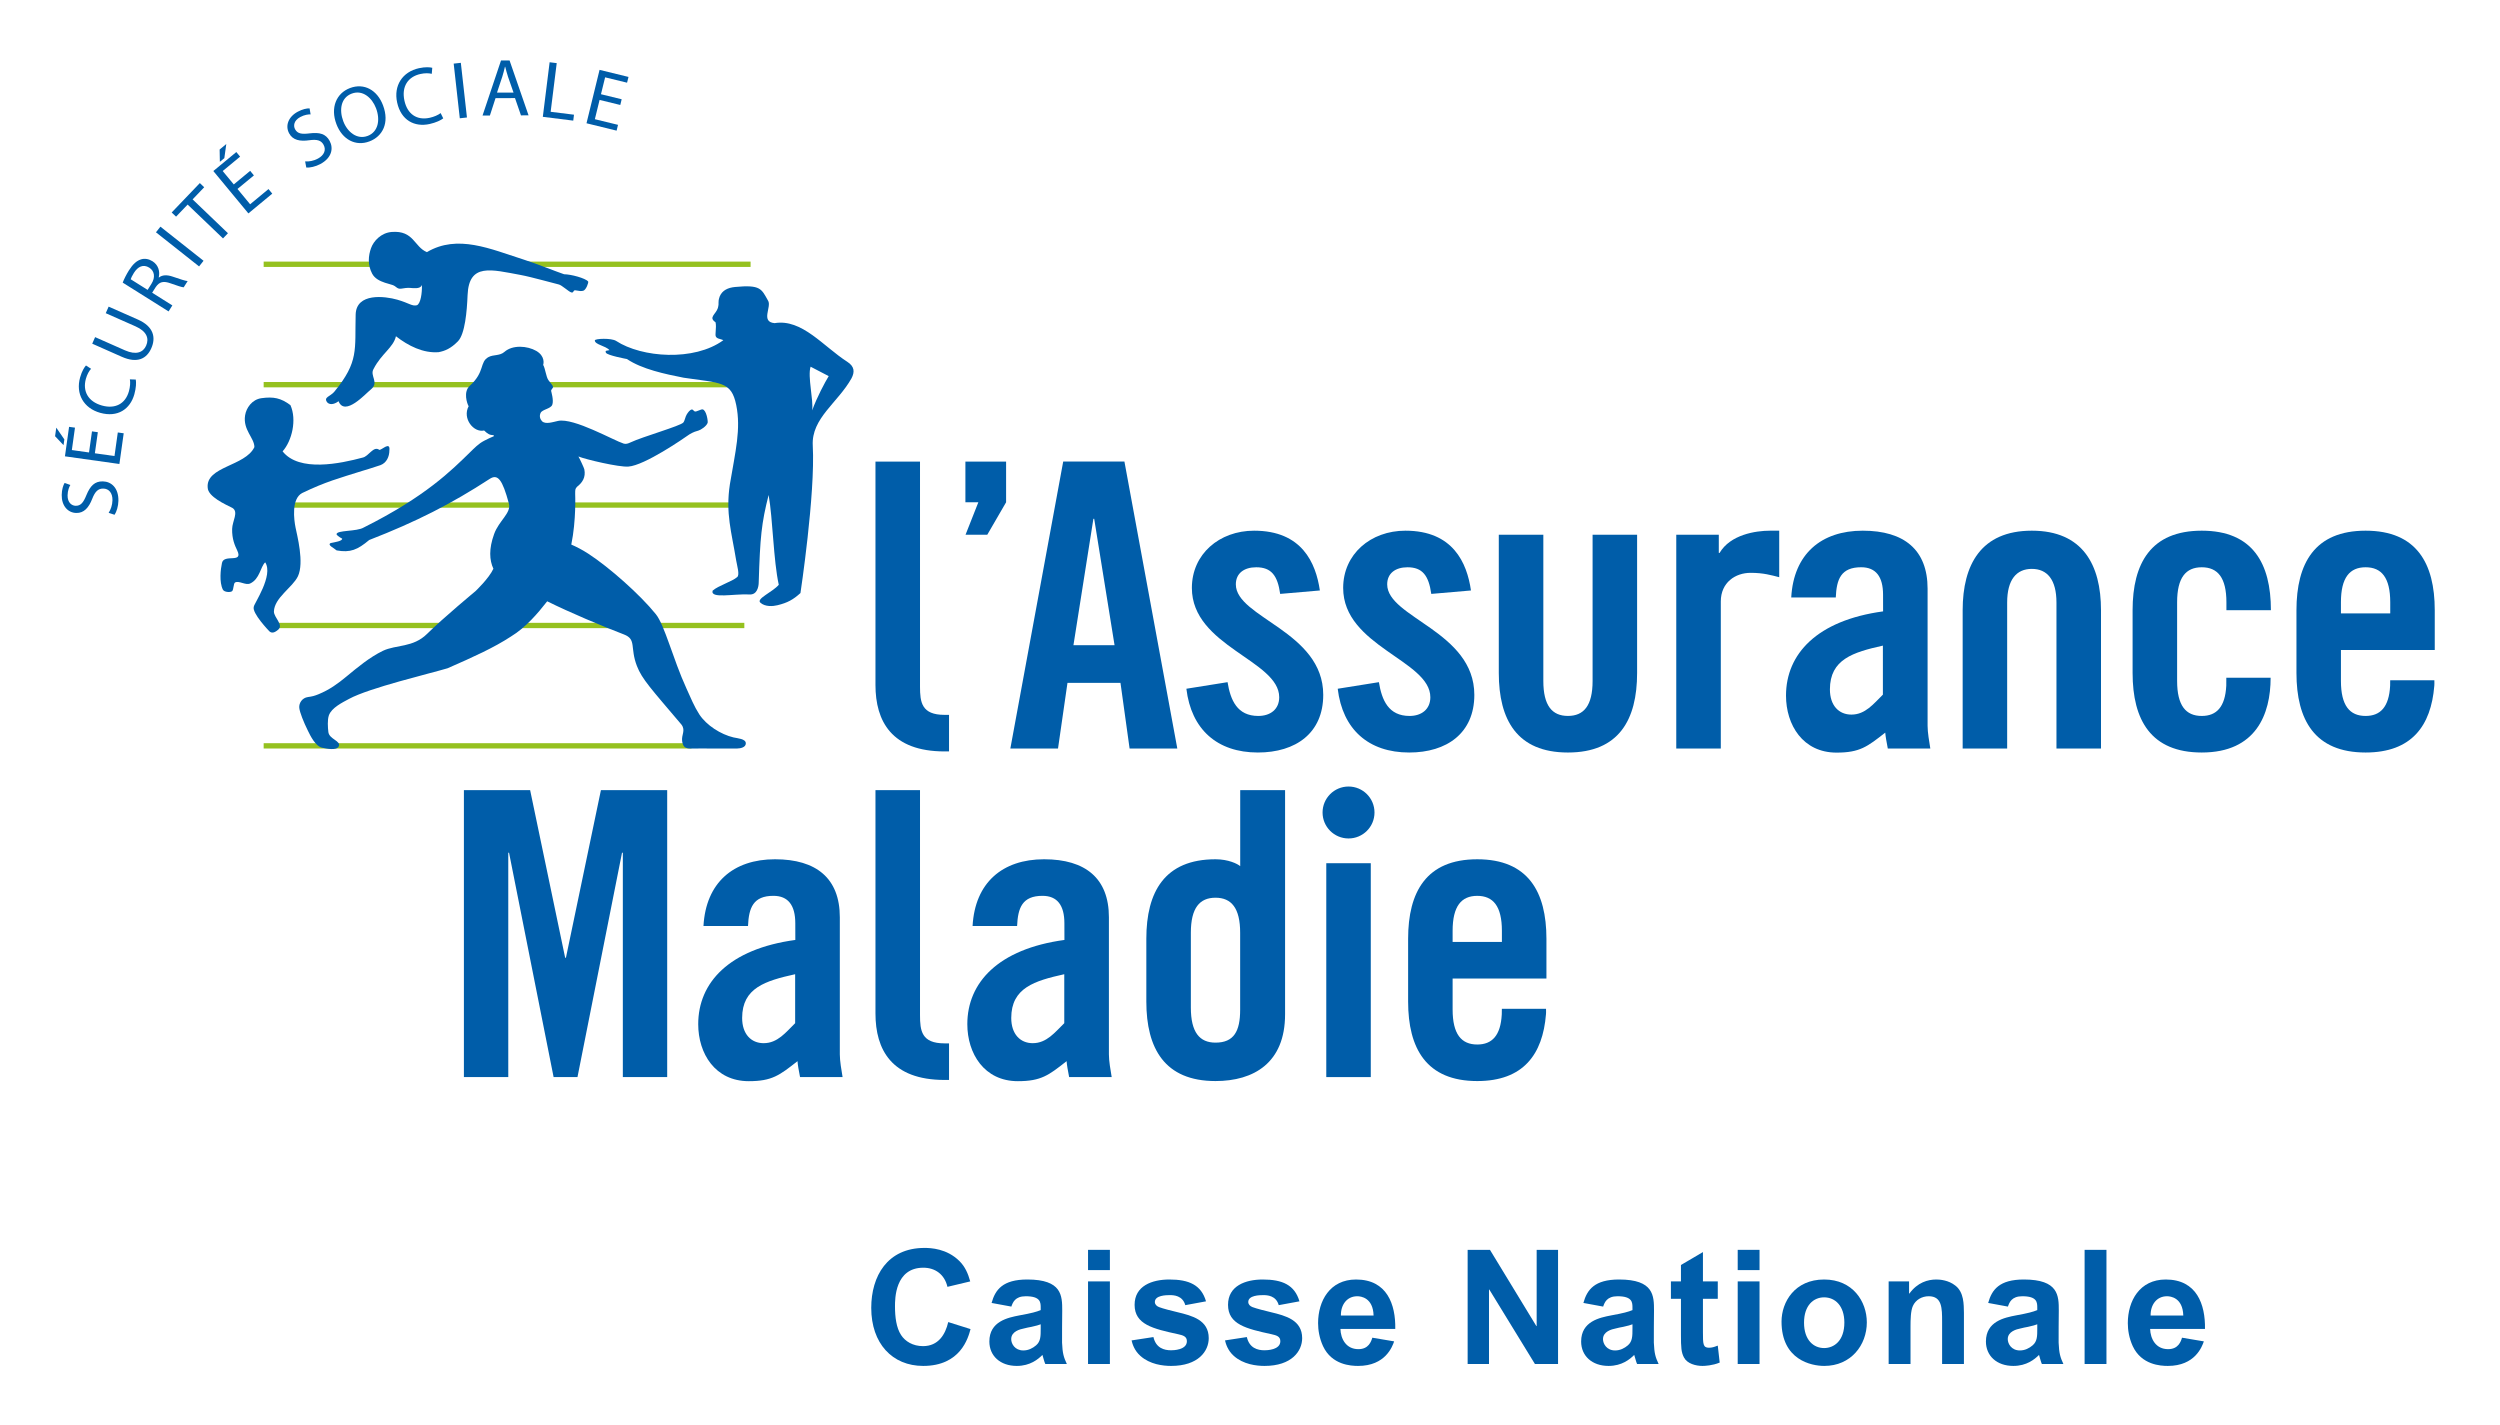 <?xml version="1.0" encoding="UTF-8" standalone="no"?>
<!-- Created with Inkscape (http://www.inkscape.org/) -->

<svg
   xmlns:dc="http://purl.org/dc/elements/1.1/"
   xmlns:cc="http://creativecommons.org/ns#"
   xmlns:rdf="http://www.w3.org/1999/02/22-rdf-syntax-ns#"
   xmlns:svg="http://www.w3.org/2000/svg"
   xmlns="http://www.w3.org/2000/svg"
   xmlns:sodipodi="http://sodipodi.sourceforge.net/DTD/sodipodi-0.dtd"
   xmlns:inkscape="http://www.inkscape.org/namespaces/inkscape"
   version="1.1"
   id="svg2"
   xml:space="preserve"
   width="209.999"
   height="119.719"
   viewBox="0 0 209.999 119.719"
   sodipodi:docname="Caisse nationale d'assurance maladie (logo).svg"
   inkscape:version="0.92.2 (5c3e80d, 2017-08-06)"><defs
     id="defs6"><clipPath
       clipPathUnits="userSpaceOnUse"
       id="clipPath90"><path
         d="m 0,13.085 h 595.275 v 111.64 H 0 Z"
         id="path88"
         inkscape:connector-curvature="0" /></clipPath></defs><sodipodi:namedview
     pagecolor="#ffffff"
     bordercolor="#666666"
     borderopacity="1"
     objecttolerance="10"
     gridtolerance="10"
     guidetolerance="10"
     inkscape:pageopacity="0"
     inkscape:pageshadow="2"
     inkscape:window-width="1920"
     inkscape:window-height="1017"
     id="namedview4"
     showgrid="false"
     fit-margin-left="5"
     fit-margin-top="5"
     fit-margin-bottom="5"
     fit-margin-right="5"
     inkscape:zoom="2.2164415"
     inkscape:cx="197.08275"
     inkscape:cy="33.920489"
     inkscape:window-x="-8"
     inkscape:window-y="-8"
     inkscape:window-maximized="1"
     inkscape:current-layer="g10" /><g
     id="g10"
     inkscape:groupmode="layer"
     inkscape:label="rapport_dactivite_2014_la_sante_pour_tous"
     transform="matrix(1.333,0,0,-1.333,-588.55,138.654)"><g
       id="g417"
       transform="matrix(1.288,0,0,1.288,-149.997,-17.041)"><path
         inkscape:connector-curvature="0"
         id="path74"
         style="fill:#95c11f;fill-opacity:1;fill-rule:nonzero;stroke:none"
         d="m 472.154,57.368 h 20.929 v 0.26 h -20.929 z" /><path
         inkscape:connector-curvature="0"
         id="path76"
         style="fill:#95c11f;fill-opacity:1;fill-rule:nonzero;stroke:none"
         d="m 472.575,63.257 h 23.096 v 0.26 h -23.096 z" /><path
         inkscape:connector-curvature="0"
         id="path78"
         style="fill:#95c11f;fill-opacity:1;fill-rule:nonzero;stroke:none"
         d="m 472.154,69.149 h 23.823 v 0.259 h -23.823 z" /><path
         inkscape:connector-curvature="0"
         id="path80"
         style="fill:#95c11f;fill-opacity:1;fill-rule:nonzero;stroke:none"
         d="m 472.154,75.038 h 23.823 v 0.261 h -23.823 z" /><path
         inkscape:connector-curvature="0"
         id="path82"
         style="fill:#95c11f;fill-opacity:1;fill-rule:nonzero;stroke:none"
         d="m 472.154,80.929 h 23.823 v 0.261 h -23.823 z" /><g
         id="g84"><g
           clip-path="url(#clipPath90)"
           id="g86"><g
             transform="translate(464.57,68.899)"
             id="g92"><path
               inkscape:connector-curvature="0"
               id="path94"
               style="fill:#005da9;fill-opacity:1;fill-rule:nonzero;stroke:none"
               d="M 0,0 C 0.102,0.154 0.182,0.377 0.187,0.616 0.193,0.971 0.012,1.182 -0.262,1.186 -0.509,1.19 -0.661,1.049 -0.802,0.689 -0.97,0.253 -1.206,-0.015 -1.581,-0.007 -2,-0.001 -2.305,0.351 -2.296,0.875 c 0.005,0.271 0.073,0.473 0.142,0.588 L -1.873,1.362 C -1.925,1.28 -2.005,1.1 -2.009,0.857 -2.015,0.491 -1.798,0.347 -1.615,0.344 -1.363,0.34 -1.236,0.501 -1.086,0.87 -0.899,1.322 -0.679,1.546 -0.285,1.538 0.13,1.531 0.489,1.221 0.478,0.587 0.473,0.328 0.388,0.045 0.289,-0.096 Z" /></g><g
             transform="translate(464.041,72.843)"
             id="g96"><path
               inkscape:connector-curvature="0"
               id="path98"
               style="fill:#005da9;fill-opacity:1;fill-rule:nonzero;stroke:none"
               d="m 0,0 -0.145,-1.031 0.96,-0.135 0.162,1.154 0.289,-0.041 -0.211,-1.502 -2.664,0.375 0.202,1.443 0.289,-0.04 -0.153,-1.096 0.84,-0.118 0.145,1.032 z m -2.033,0.223 0.395,-0.576 -0.04,-0.281 -0.414,0.438 z" /></g><g
             transform="translate(465.897,75.419)"
             id="g100"><path
               inkscape:connector-curvature="0"
               id="path102"
               style="fill:#005da9;fill-opacity:1;fill-rule:nonzero;stroke:none"
               d="m 0,0 c 0.027,-0.137 0.019,-0.403 -0.069,-0.719 -0.204,-0.73 -0.817,-1.148 -1.672,-0.909 -0.814,0.228 -1.207,0.93 -0.982,1.733 0.089,0.319 0.216,0.507 0.287,0.584 L -2.187,0.527 C -2.284,0.422 -2.379,0.254 -2.44,0.038 c -0.169,-0.607 0.107,-1.119 0.787,-1.309 0.638,-0.178 1.145,0.074 1.319,0.701 0.058,0.208 0.074,0.428 0.046,0.58 z" /></g><g
             transform="translate(463.908,77.495)"
             id="g104"><path
               inkscape:connector-curvature="0"
               id="path106"
               style="fill:#005da9;fill-opacity:1;fill-rule:nonzero;stroke:none"
               d="M 0,0 1.46,-0.646 C 2.008,-0.888 2.35,-0.748 2.495,-0.42 2.656,-0.058 2.519,0.286 1.979,0.526 L 0.52,1.171 0.662,1.492 2.1,0.856 C 2.855,0.521 2.986,-0.011 2.749,-0.545 2.527,-1.049 2.074,-1.302 1.307,-0.963 l -1.448,0.642 z" /></g><g
             transform="translate(466.477,79.806)"
             id="g108"><path
               inkscape:connector-curvature="0"
               id="path110"
               style="fill:#005da9;fill-opacity:1;fill-rule:nonzero;stroke:none"
               d="M 0,0 0.189,0.301 C 0.386,0.615 0.34,0.923 0.08,1.088 -0.215,1.271 -0.478,1.14 -0.673,0.829 -0.762,0.687 -0.81,0.58 -0.828,0.52 Z m -1.219,0.356 c 0.062,0.167 0.179,0.397 0.303,0.597 0.198,0.314 0.388,0.481 0.606,0.543 C -0.141,1.547 0.056,1.515 0.235,1.403 0.532,1.217 0.611,0.898 0.544,0.611 L 0.553,0.605 C 0.722,0.739 0.951,0.742 1.222,0.65 1.589,0.525 1.841,0.441 1.958,0.43 L 1.765,0.126 C 1.679,0.129 1.451,0.202 1.129,0.318 0.772,0.449 0.576,0.398 0.397,0.138 L 0.222,-0.139 1.21,-0.76 1.025,-1.054 Z" /></g><g
             transform="translate(467.103,82.899)"
             id="g112"><path
               inkscape:connector-curvature="0"
               id="path114"
               style="fill:#005da9;fill-opacity:1;fill-rule:nonzero;stroke:none"
               d="M 0,0 2.11,-1.669 1.891,-1.945 -0.218,-0.276 Z" /></g><g
             transform="translate(468.435,83.98)"
             id="g116"><path
               inkscape:connector-curvature="0"
               id="path118"
               style="fill:#005da9;fill-opacity:1;fill-rule:nonzero;stroke:none"
               d="M 0,0 -0.567,-0.591 -0.781,-0.387 0.597,1.052 0.81,0.848 0.243,0.254 1.972,-1.402 1.73,-1.656 Z" /></g><g
             transform="translate(470.326,86.943)"
             id="g120"><path
               inkscape:connector-curvature="0"
               id="path122"
               style="fill:#005da9;fill-opacity:1;fill-rule:nonzero;stroke:none"
               d="m 0,0 -0.096,-0.692 -0.219,-0.18 -0.011,0.602 z m 1.351,-1.536 -0.803,-0.663 0.618,-0.749 0.899,0.744 0.184,-0.225 -1.168,-0.966 -1.715,2.073 1.125,0.929 0.185,-0.225 -0.852,-0.704 0.542,-0.655 0.802,0.664 z" /></g><g
             transform="translate(474.183,86.091)"
             id="g124"><path
               inkscape:connector-curvature="0"
               id="path126"
               style="fill:#005da9;fill-opacity:1;fill-rule:nonzero;stroke:none"
               d="M 0,0 C 0.183,-0.014 0.417,0.025 0.627,0.139 0.94,0.309 1.035,0.568 0.904,0.811 0.788,1.029 0.591,1.09 0.207,1.037 -0.256,0.969 -0.605,1.043 -0.783,1.374 -0.983,1.743 -0.824,2.182 -0.365,2.43 -0.126,2.559 0.083,2.6 0.218,2.595 L 0.268,2.301 C 0.17,2.306 -0.025,2.287 -0.238,2.172 -0.562,1.997 -0.58,1.737 -0.492,1.575 -0.373,1.355 -0.171,1.323 0.223,1.373 0.71,1.432 1.012,1.35 1.2,1.003 1.397,0.637 1.303,0.173 0.745,-0.128 0.516,-0.252 0.228,-0.315 0.057,-0.3 Z" /></g><g
             transform="translate(477.242,87.339)"
             id="g128"><path
               inkscape:connector-curvature="0"
               id="path130"
               style="fill:#005da9;fill-opacity:1;fill-rule:nonzero;stroke:none"
               d="M 0,0 C 0.515,0.195 0.627,0.779 0.411,1.352 0.222,1.852 -0.237,2.275 -0.779,2.07 -1.32,1.866 -1.398,1.261 -1.192,0.716 c 0.2,-0.53 0.677,-0.909 1.187,-0.717 z m 0.084,-0.269 c -0.668,-0.253 -1.326,0.086 -1.613,0.848 -0.302,0.8 -0.007,1.509 0.665,1.763 C -0.172,2.603 0.471,2.244 0.752,1.496 1.079,0.634 0.727,-0.027 0.088,-0.268 Z" /></g><g
             transform="translate(480.94,88.198)"
             id="g132"><path
               inkscape:connector-curvature="0"
               id="path134"
               style="fill:#005da9;fill-opacity:1;fill-rule:nonzero;stroke:none"
               d="m 0,0 c -0.109,-0.088 -0.348,-0.206 -0.667,-0.277 -0.742,-0.162 -1.398,0.185 -1.588,1.05 -0.181,0.826 0.255,1.503 1.07,1.682 0.323,0.07 0.549,0.046 0.648,0.019 L -0.561,2.179 C -0.7,2.213 -0.892,2.221 -1.112,2.172 -1.727,2.038 -2.05,1.553 -1.898,0.864 c 0.142,-0.648 0.601,-0.976 1.237,-0.836 0.21,0.046 0.412,0.135 0.534,0.23 z" /></g><g
             transform="translate(481.801,90.915)"
             id="g136"><path
               inkscape:connector-curvature="0"
               id="path138"
               style="fill:#005da9;fill-opacity:1;fill-rule:nonzero;stroke:none"
               d="m 0,0 0.299,-2.674 -0.35,-0.039 -0.299,2.674 z" /></g><g
             transform="translate(484.379,89.46)"
             id="g140"><path
               inkscape:connector-curvature="0"
               id="path142"
               style="fill:#005da9;fill-opacity:1;fill-rule:nonzero;stroke:none"
               d="m 0,0 -0.27,0.774 c -0.056,0.174 -0.097,0.335 -0.138,0.49 H -0.42 C -0.455,1.108 -0.499,0.94 -0.55,0.777 l -0.259,-0.78 z m -0.881,-0.274 -0.275,-0.848 -0.36,-10e-4 0.904,2.693 0.418,0.002 0.929,-2.686 -0.371,-0.002 -0.292,0.846 z" /></g><g
             transform="translate(486.145,90.943)"
             id="g144"><path
               inkscape:connector-curvature="0"
               id="path146"
               style="fill:#005da9;fill-opacity:1;fill-rule:nonzero;stroke:none"
               d="M 0,0 0.347,-0.043 0.05,-2.424 1.192,-2.566 1.156,-2.856 -0.333,-2.67 Z" /></g><g
             transform="translate(489.602,88.853)"
             id="g148"><path
               inkscape:connector-curvature="0"
               id="path150"
               style="fill:#005da9;fill-opacity:1;fill-rule:nonzero;stroke:none"
               d="M 0,0 -1.013,0.247 -1.244,-0.696 -0.111,-0.972 -0.18,-1.256 -1.653,-0.895 -1.014,1.718 0.402,1.372 0.332,1.09 -0.742,1.352 -0.945,0.526 0.068,0.279 Z" /></g><g
             transform="translate(519.929,44.585)"
             id="g152"><path
               inkscape:connector-curvature="0"
               id="path154"
               style="fill:#005da9;fill-opacity:1;fill-rule:nonzero;stroke:none"
               d="m 0,0 c 0,-1.049 -0.305,-1.607 -1.206,-1.607 -0.78,0 -1.206,0.506 -1.206,1.712 v 3.667 c 0,1.206 0.426,1.711 1.206,1.711 C -0.429,5.483 0,4.978 0,3.772 Z M 2.198,-0.224 V 10.748 H 0.003 V 7.027 C -0.132,7.143 -0.579,7.364 -1.206,7.364 -3.694,7.364 -4.59,5.77 -4.59,3.475 V 0.402 c 0,-2.294 0.896,-3.889 3.384,-3.889 1.871,0 3.404,0.887 3.404,3.263" /></g><g
             transform="translate(491.897,55.333)"
             id="g156"><path
               inkscape:connector-curvature="0"
               id="path158"
               style="fill:#005da9;fill-opacity:1;fill-rule:nonzero;stroke:none"
               d="m 0,0 v -14.041 h -2.17 v 10.977 h -0.04 l -2.179,-10.977 h -1.168 l -2.18,10.977 H -7.775 V -14.041 H -9.946 V 0 h 3.24 l 1.714,-8.202 h 0.038 L -3.242,0 Z" /></g><path
             inkscape:connector-curvature="0"
             id="path160"
             style="fill:#005da9;fill-opacity:1;fill-rule:nonzero;stroke:none"
             d="m 524.143,51.756 h 2.177 V 41.292 h -2.177 z" /><g
             transform="translate(526.502,54.237)"
             id="g162"><path
               inkscape:connector-curvature="0"
               id="path164"
               style="fill:#005da9;fill-opacity:1;fill-rule:nonzero;stroke:none"
               d="m 0,0 c 0,-0.702 -0.568,-1.27 -1.27,-1.27 -0.702,0 -1.271,0.568 -1.271,1.27 0,0.702 0.569,1.271 1.271,1.271 C -0.568,1.271 0,0.702 0,0" /></g><g
             transform="translate(511.324,43.929)"
             id="g166"><path
               inkscape:connector-curvature="0"
               id="path168"
               style="fill:#005da9;fill-opacity:1;fill-rule:nonzero;stroke:none"
               d="m 0,0 c -0.458,-0.445 -0.859,-0.978 -1.543,-0.978 -0.612,0 -1.051,0.445 -1.051,1.233 0,1.474 1.137,1.817 2.594,2.141 z m 2.184,-1.528 v 6.709 c 0,1.906 -1.148,2.839 -3.17,2.839 -2.042,0 -3.384,-1.147 -3.5,-3.266 h 2.178 c 0.039,0.894 0.253,1.477 1.244,1.477 0.721,0 1.07,-0.465 1.07,-1.341 L 0.008,4.073 c -3.237,-0.442 -4.751,-2.085 -4.751,-4.121 0,-1.435 0.825,-2.789 2.472,-2.789 1.142,0 1.508,0.29 2.385,0.979 0.015,-0.198 0.058,-0.434 0.124,-0.779 H 2.32 c -0.058,0.351 -0.136,0.779 -0.136,1.109" /></g><g
             transform="translate(498.157,43.929)"
             id="g170"><path
               inkscape:connector-curvature="0"
               id="path172"
               style="fill:#005da9;fill-opacity:1;fill-rule:nonzero;stroke:none"
               d="m 0,0 c -0.456,-0.445 -0.856,-0.978 -1.541,-0.978 -0.613,0 -1.052,0.445 -1.052,1.233 0,1.474 1.137,1.817 2.593,2.141 z m 2.186,-1.528 v 6.709 c 0,1.906 -1.148,2.839 -3.171,2.839 -2.041,0 -3.383,-1.147 -3.5,-3.266 h 2.179 c 0.038,0.894 0.253,1.477 1.244,1.477 0.721,0 1.069,-0.465 1.069,-1.341 L 0.009,4.073 c -3.238,-0.442 -4.751,-2.085 -4.751,-4.121 0,-1.435 0.825,-2.789 2.474,-2.789 1.14,0 1.506,0.29 2.384,0.979 0.014,-0.198 0.057,-0.434 0.124,-0.779 h 2.081 c -0.057,0.351 -0.135,0.779 -0.135,1.109" /></g><g
             transform="translate(505.459,42.942)"
             id="g174"><path
               inkscape:connector-curvature="0"
               id="path176"
               style="fill:#005da9;fill-opacity:1;fill-rule:nonzero;stroke:none"
               d="m 0,0 c -1.116,0.002 -1.193,0.616 -1.193,1.381 v 11.01 H -3.372 V 1.463 c 0,-1.769 0.785,-3.253 3.384,-3.253 H 0.227 V 0 Z" /></g><g
             transform="translate(530.324,48.448)"
             id="g178"><path
               inkscape:connector-curvature="0"
               id="path180"
               style="fill:#005da9;fill-opacity:1;fill-rule:nonzero;stroke:none"
               d="M 0,0 C 0,1.206 0.427,1.711 1.205,1.711 1.984,1.711 2.411,1.206 2.411,0 V -0.544 H 0 Z m 4.59,-2.334 v 1.946 c 0,2.295 -0.894,3.889 -3.385,3.889 -2.489,0 -3.382,-1.594 -3.382,-3.889 v -3.073 c 0,-2.294 0.893,-3.889 3.382,-3.889 2.255,0 3.204,1.306 3.362,3.263 0,0 0.013,0.186 0.003,0.271 H 2.409 L 2.405,-4.086 C 2.351,-5.122 1.931,-5.562 1.205,-5.562 0.427,-5.562 0,-5.056 0,-3.85 v 1.516 z" /></g><g
             transform="translate(511.773,62.423)"
             id="g182"><path
               inkscape:connector-curvature="0"
               id="path184"
               style="fill:#005da9;fill-opacity:1;fill-rule:nonzero;stroke:none"
               d="M 0,0 H 2.011 L 1.015,6.184 H 0.976 Z M -0.755,-5.055 H -3.087 L -0.501,8.984 H 2.494 L 5.081,-5.055 H 2.747 l -0.446,3.213 h -2.593 z" /></g><g
             transform="translate(541.266,57.368)"
             id="g186"><path
               inkscape:connector-curvature="0"
               id="path188"
               style="fill:#005da9;fill-opacity:1;fill-rule:nonzero;stroke:none"
               d="M 0,0 V 10.46 H 2.081 V 9.57 H 2.12 c 0.524,0.893 1.76,1.087 2.47,1.087 H 5.037 V 8.381 C 4.648,8.478 4.279,8.595 3.635,8.595 2.898,8.595 2.179,8.129 2.179,7.194 V 0 Z" /></g><g
             transform="translate(539.35,67.828)"
             id="g190"><path
               inkscape:connector-curvature="0"
               id="path192"
               style="fill:#005da9;fill-opacity:1;fill-rule:evenodd;stroke:none"
               d="m 0,0 v -6.765 c 0,-2.294 -0.895,-3.891 -3.385,-3.891 -2.487,0 -3.382,1.597 -3.382,3.891 V 0 h 2.179 v -7.155 c 0,-1.205 0.427,-1.711 1.203,-1.711 0.78,0 1.207,0.506 1.207,1.711 V 0 Z" /></g><g
             transform="translate(555.278,57.368)"
             id="g194"><path
               inkscape:connector-curvature="0"
               id="path196"
               style="fill:#005da9;fill-opacity:1;fill-rule:nonzero;stroke:none"
               d="m 0,0 v 6.766 c 0,2.222 0.894,3.891 3.384,3.891 2.489,0 3.384,-1.669 3.384,-3.891 V 0 H 4.589 V 7.141 C 4.589,8.262 4.137,8.788 3.384,8.788 2.63,8.788 2.177,8.262 2.177,7.141 V 0 Z" /></g><g
             transform="translate(551.375,60.003)"
             id="g198"><path
               inkscape:connector-curvature="0"
               id="path200"
               style="fill:#005da9;fill-opacity:1;fill-rule:nonzero;stroke:none"
               d="m 0,0 c -0.454,-0.444 -0.856,-0.976 -1.541,-0.976 -0.613,0 -1.051,0.444 -1.051,1.232 0,1.475 1.137,1.818 2.592,2.143 z m 2.187,-1.527 v 6.71 c 0,1.905 -1.149,2.839 -3.171,2.839 -2.042,0 -3.384,-1.147 -3.5,-3.268 h 2.179 c 0.038,0.895 0.252,1.479 1.244,1.479 0.72,0 1.069,-0.466 1.069,-1.342 L 0.01,4.074 c -3.238,-0.442 -4.75,-2.085 -4.75,-4.121 0,-1.434 0.824,-2.789 2.473,-2.789 1.139,0 1.506,0.291 2.382,0.978 0.016,-0.197 0.06,-0.433 0.125,-0.777 h 2.08 c -0.055,0.35 -0.133,0.778 -0.133,1.108" /></g><g
             transform="translate(505.459,59.014)"
             id="g202"><path
               inkscape:connector-curvature="0"
               id="path204"
               style="fill:#005da9;fill-opacity:1;fill-rule:nonzero;stroke:none"
               d="m 0,0 c -1.116,0.003 -1.193,0.617 -1.193,1.382 v 11.01 H -3.372 V 1.463 c 0,-1.767 0.785,-3.252 3.384,-3.252 H 0.227 V 0 Z" /></g><g
             transform="translate(519.718,65.399)"
             id="g206"><path
               inkscape:connector-curvature="0"
               id="path208"
               style="fill:#005da9;fill-opacity:1;fill-rule:nonzero;stroke:none"
               d="m 0,0 c 0,0.544 0.407,0.836 0.997,0.836 0.741,0 1.046,-0.406 1.172,-1.303 l 1.942,0.168 c -0.198,1.35 -0.876,2.925 -3.217,2.925 -1.705,0 -3.045,-1.148 -3.045,-2.801 0,-2.859 4.273,-3.54 4.273,-5.348 0,-0.584 -0.426,-0.915 -1.025,-0.915 -1.035,0 -1.36,0.778 -1.502,1.653 L -2.42,-5.107 c 0.237,-1.989 1.507,-3.12 3.498,-3.12 1.857,0 3.198,0.953 3.198,2.82 C 4.276,-2.295 0,-1.633 0,0" /></g><g
             transform="translate(527.123,65.399)"
             id="g210"><path
               inkscape:connector-curvature="0"
               id="path212"
               style="fill:#005da9;fill-opacity:1;fill-rule:nonzero;stroke:none"
               d="m 0,0 c 0,0.544 0.406,0.836 0.994,0.836 0.732,0 1.037,-0.406 1.163,-1.303 l 1.942,0.168 c -0.196,1.35 -0.876,2.925 -3.206,2.925 -1.705,0 -3.047,-1.148 -3.047,-2.801 0,-2.859 4.265,-3.54 4.265,-5.348 0,-0.584 -0.426,-0.915 -1.017,-0.915 -1.033,0 -1.358,0.778 -1.5,1.653 l -2.015,-0.322 c 0.237,-1.989 1.507,-3.12 3.497,-3.12 1.847,0 3.187,0.953 3.187,2.82 C 4.263,-2.295 0,-1.633 0,0" /></g><g
             transform="translate(573.785,64.524)"
             id="g214"><path
               inkscape:connector-curvature="0"
               id="path216"
               style="fill:#005da9;fill-opacity:1;fill-rule:nonzero;stroke:none"
               d="M 0,0 C 0,1.206 0.428,1.711 1.207,1.711 1.985,1.711 2.412,1.206 2.412,0 V -0.545 H 0 Z m 4.59,-2.335 v 1.945 c 0,2.295 -0.891,3.891 -3.383,3.891 -2.49,0 -3.383,-1.596 -3.383,-3.891 v -3.072 c 0,-2.295 0.893,-3.89 3.383,-3.89 2.253,0 3.203,1.306 3.361,3.263 0,0 0.012,0.187 0.003,0.272 H 2.41 L 2.407,-4.087 C 2.352,-5.122 1.933,-5.563 1.207,-5.563 0.428,-5.563 0,-5.058 0,-3.851 v 1.516 z" /></g><g
             transform="translate(506.487,71.406)"
             id="g218"><path
               inkscape:connector-curvature="0"
               id="path220"
               style="fill:#005da9;fill-opacity:1;fill-rule:nonzero;stroke:none"
               d="M 0,0 V -1.991 H 0.633 C 0.433,-2.495 0.007,-3.578 0.007,-3.578 h 1.064 l 0.92,1.587 V 0 Z" /></g><g
             transform="translate(568.177,60.831)"
             id="g222"><path
               inkscape:connector-curvature="0"
               id="path224"
               style="fill:#005da9;fill-opacity:1;fill-rule:nonzero;stroke:none"
               d="m 0,0 -0.002,-0.394 c -0.054,-1.035 -0.474,-1.476 -1.199,-1.476 -0.78,0 -1.206,0.505 -1.206,1.712 v 3.851 c 0,1.206 0.426,1.711 1.206,1.711 0.778,0 1.206,-0.505 1.206,-1.711 V 3.304 L 2.182,3.303 c 0,2.295 -0.894,3.891 -3.383,3.891 -2.49,0 -3.384,-1.596 -3.384,-3.891 V 0.231 c 0,-2.295 0.894,-3.89 3.384,-3.89 2.657,0 3.369,1.875 3.369,3.659 z" /></g><g
             transform="translate(473.464,74.167)"
             id="g226"><path
               inkscape:connector-curvature="0"
               id="path228"
               style="fill:#005da9;fill-opacity:1;fill-rule:evenodd;stroke:none"
               d="m 0,0 c 0.322,-0.719 0.073,-1.748 -0.383,-2.261 0.808,-1.026 2.83,-0.598 3.916,-0.305 0.295,0.058 0.529,0.587 0.81,0.382 0.073,-0.06 0.557,0.455 0.498,-0.031 0,-0.293 -0.131,-0.607 -0.435,-0.72 C 4.178,-3.019 3.524,-3.214 3.524,-3.214 2.364,-3.58 1.733,-3.742 0.572,-4.301 0.037,-4.584 0.175,-5.613 0.25,-5.987 c 0.073,-0.374 0.432,-1.717 0.117,-2.385 -0.259,-0.546 -1.159,-1.052 -1.175,-1.727 0,-0.294 0.488,-0.65 0.206,-0.889 -0.182,-0.155 -0.317,-0.18 -0.428,-0.077 0,0 -0.871,0.897 -0.762,1.204 -0.007,0.119 0.979,1.533 0.557,2.171 -0.235,-0.22 -0.262,-0.818 -0.737,-1.036 -0.224,-0.102 -0.547,0.157 -0.739,0.048 -0.076,-0.045 -0.067,-0.347 -0.139,-0.419 -0.072,-0.074 -0.388,-0.063 -0.456,0.072 -0.183,0.368 -0.111,0.997 -0.043,1.306 0.1,0.459 1.056,-0.044 0.746,0.609 -0.114,0.239 -0.26,0.552 -0.249,1.055 0.009,0.386 0.33,0.831 0.013,1.026 -0.354,0.178 -1.193,0.55 -1.209,0.99 -0.099,1.046 1.843,1.046 2.285,1.986 0,0.453 -0.568,0.838 -0.455,1.553 0.056,0.363 0.338,0.778 0.805,0.841 C -0.829,0.421 -0.47,0.352 0,0" /></g><g
             transform="translate(498.989,73.91)"
             id="g230"><path
               inkscape:connector-curvature="0"
               id="path232"
               style="fill:#005da9;fill-opacity:1;fill-rule:evenodd;stroke:none"
               d="M 0,0 C 0.074,0.499 -0.231,1.661 -0.076,2.138 L 0.81,1.677 C 0.621,1.365 0.246,0.669 0,0 M 1.72,2.377 C 0.532,3.142 -0.499,4.491 -1.836,4.269 -2.54,4.329 -1.966,5.077 -2.158,5.37 -2.481,5.943 -2.517,6.159 -3.773,6.038 -4.119,6.004 -4.395,5.877 -4.523,5.576 -4.636,5.24 -4.532,5.32 -4.613,5.007 -4.715,4.695 -5.086,4.55 -4.728,4.314 c 0.029,-0.102 0.026,-0.278 0,-0.602 -0.019,-0.226 0.265,-0.205 0.382,-0.278 -1.425,-1.043 -3.988,-0.855 -5.243,-0.036 -0.232,0.151 -1.042,0.118 -1.044,0.026 0.002,-0.211 0.527,-0.257 0.717,-0.477 -0.087,-0.03 -0.24,0.005 -0.173,-0.126 0.065,-0.131 1.025,-0.308 1.028,-0.308 0.736,-0.499 1.881,-0.738 2.774,-0.914 1.821,-0.27 2.334,-0.17 2.572,-1.335 0.241,-1.179 -0.04,-2.266 -0.309,-3.874 -0.219,-1.438 0.08,-2.332 0.309,-3.741 0.043,-0.261 0.178,-0.691 0.05,-0.802 -0.253,-0.223 -0.918,-0.415 -1.204,-0.665 -0.124,-0.411 1.031,-0.147 1.8,-0.187 0.367,-0.029 0.455,0.363 0.455,0.598 0.068,2.201 0.133,2.89 0.485,4.269 0.207,-1.189 0.232,-3.189 0.496,-4.394 -0.301,-0.356 -1.105,-0.676 -0.906,-0.87 0.234,-0.22 0.633,-0.183 0.843,-0.13 0.491,0.119 0.767,0.272 1.124,0.596 0,0 0.732,4.829 0.602,7.22 -0.073,1.331 1.235,2.097 1.896,3.286 0.16,0.308 0.153,0.576 -0.206,0.807" /></g><g
             transform="translate(484.732,80.535)"
             id="g234"><path
               inkscape:connector-curvature="0"
               id="path236"
               style="fill:#005da9;fill-opacity:1;fill-rule:evenodd;stroke:none"
               d="m 0,0 c 0.516,-0.094 1.721,-0.436 1.862,-0.464 0.141,-0.029 0.496,-0.36 0.605,-0.386 0.059,-0.014 0.077,-0.023 0.128,0.07 0.049,0.092 0.255,-0.053 0.466,0.01 0.138,0.041 0.27,0.411 0.236,0.453 C 3.162,-0.155 2.46,0.034 2.121,0.036 1.725,0.168 0.804,0.545 0.111,0.765 -1.456,1.261 -3.091,2.011 -4.591,1.118 -5.218,1.376 -5.229,2.19 -6.313,2.105 -6.829,2.065 -7.202,1.665 -7.326,1.309 -7.452,0.952 -7.503,0.508 -7.271,0.067 c 0.128,-0.243 0.378,-0.362 0.627,-0.446 0.124,-0.042 0.256,-0.07 0.38,-0.114 0.178,-0.062 0.212,-0.205 0.414,-0.176 0.151,0.023 0.276,0.046 0.433,0.037 0.142,-0.009 0.507,-0.066 0.568,0.127 0.003,0 0.008,0 0.013,-0.001 0.013,-0.358 -0.056,-0.885 -0.241,-0.974 -0.249,-0.059 -0.359,0.097 -0.964,0.272 -0.598,0.172 -2.01,0.351 -2.036,-0.73 -0.045,-1.735 0.163,-2.293 -1.036,-3.764 -0.207,-0.254 -0.557,-0.269 -0.352,-0.535 0.162,-0.165 0.425,-0.04 0.55,0.063 0.305,-0.776 1.336,0.378 1.562,0.556 0.465,0.364 -0.062,0.682 0.159,1.033 0.379,0.737 0.964,1.037 1.088,1.588 0.604,-0.471 1.338,-0.839 2.089,-0.779 0.309,0.059 0.592,0.175 0.941,0.529 0.35,0.354 0.444,1.481 0.475,2.262 C -2.537,0.602 -1.442,0.263 0,0" /></g><g
             transform="translate(495.143,57.91)"
             id="g238"><path
               inkscape:connector-curvature="0"
               id="path240"
               style="fill:#005da9;fill-opacity:1;fill-rule:nonzero;stroke:none"
               d="m 0,0 c -0.623,0.148 -1.326,0.59 -1.678,1.133 -0.246,0.381 -0.421,0.811 -0.621,1.251 -0.677,1.481 -1.066,3.106 -1.505,3.649 -0.774,0.959 -2.285,2.296 -3.303,2.957 -0.302,0.196 -0.58,0.337 -0.831,0.446 0.247,1.199 0.19,2.474 0.19,2.474 0,0.244 0.005,0.251 0.091,0.353 0.262,0.207 0.435,0.46 0.357,0.854 -0.009,0.056 -0.226,0.526 -0.289,0.628 0.365,-0.146 1.974,-0.527 2.44,-0.494 0.802,0.055 2.707,1.377 2.994,1.578 0.209,0.123 0.329,0.154 0.438,0.184 0.111,0.031 0.386,0.205 0.449,0.376 0.026,0.076 -0.057,0.628 -0.248,0.662 -0.083,0.008 -0.3,-0.126 -0.376,-0.104 -0.046,0.013 -0.096,0.1 -0.136,0.098 -0.105,0.004 -0.212,-0.164 -0.263,-0.245 -0.069,-0.107 -0.092,-0.301 -0.164,-0.391 -0.131,-0.167 -1.979,-0.689 -2.592,-0.978 -0.106,-0.05 -0.217,-0.09 -0.326,-0.056 -0.485,0.15 -2.439,1.271 -3.211,1.111 -0.244,-0.051 -0.625,-0.189 -0.791,-0.009 -0.088,0.096 -0.137,0.249 -0.063,0.401 0.082,0.173 0.49,0.196 0.569,0.395 0.086,0.22 -0.056,0.658 -0.055,0.683 0.004,0.084 0.101,0.125 0.092,0.199 -0.01,0.079 -0.111,0.164 -0.223,0.323 -0.118,0.161 -0.152,0.571 -0.259,0.75 0.025,0.057 0.098,0.429 -0.337,0.683 -0.435,0.25 -1.153,0.307 -1.556,-0.047 -0.228,-0.203 -0.532,-0.125 -0.774,-0.251 -0.458,-0.241 -0.164,-0.723 -0.922,-1.408 -0.329,-0.297 -0.135,-0.872 -0.057,-1.001 -0.321,-0.6 0.247,-1.307 0.758,-1.187 0.168,-0.161 0.274,-0.233 0.46,-0.224 0.003,-0.018 0.009,-0.036 0.016,-0.055 -0.115,-0.042 -0.362,-0.166 -0.47,-0.221 -0.29,-0.152 -0.46,-0.338 -0.728,-0.598 -0.857,-0.834 -2.13,-2.128 -5.166,-3.647 -0.345,-0.211 -1.335,-0.12 -1.335,-0.335 0.063,-0.104 0.278,-0.212 0.278,-0.212 0.006,-0.123 -0.365,-0.172 -0.566,-0.216 -0.175,-0.099 0.163,-0.238 0.294,-0.359 0.674,-0.121 1.022,0.03 1.594,0.509 2.308,0.896 4.024,1.772 5.894,2.989 0.397,0.257 0.621,-0.022 0.941,-1.208 0.123,-0.46 -0.489,-0.836 -0.723,-1.488 -0.264,-0.729 -0.232,-1.275 -0.036,-1.699 -0.215,-0.472 -0.878,-1.098 -0.878,-1.098 0,0 -1.571,-1.301 -2.365,-2.087 -0.688,-0.682 -1.52,-0.524 -2.161,-0.83 -0.652,-0.315 -1.244,-0.811 -1.797,-1.268 -0.404,-0.334 -0.808,-0.631 -1.345,-0.853 -0.208,-0.085 -0.31,-0.112 -0.531,-0.142 -0.277,-0.038 -0.444,-0.294 -0.42,-0.529 0.021,-0.216 0.215,-0.702 0.423,-1.12 0.112,-0.23 0.368,-0.764 0.7,-0.831 0.224,-0.048 0.698,-0.143 0.804,0.062 0.141,0.272 -0.461,0.349 -0.504,0.704 -0.027,0.227 -0.051,0.599 0.024,0.816 0.13,0.375 0.668,0.635 0.99,0.809 0.996,0.541 3.941,1.234 4.819,1.498 1.269,0.555 2.271,1.01 3.095,1.55 0.731,0.442 1.322,1.143 1.778,1.726 1.088,-0.541 2.691,-1.215 3.755,-1.622 0.626,-0.24 0.286,-0.642 0.635,-1.544 0.249,-0.645 0.697,-1.116 2.182,-2.87 0.213,-0.291 -0.015,-0.491 0.031,-0.814 0.053,-0.35 0.224,-0.361 0.547,-0.354 0.3,0.01 0.602,0 0.902,0 0.383,0 0.864,-0.002 1.246,0.002 0.141,0.002 0.42,0.047 0.42,0.252 0,0.227 -0.41,0.244 -0.601,0.29" /></g><g
             transform="translate(506.738,28.963)"
             id="g242"><path
               inkscape:connector-curvature="0"
               id="path244"
               style="fill:#005da9;fill-opacity:1;fill-rule:nonzero;stroke:none"
               d="m 0,0 c -0.116,-0.436 -0.49,-1.802 -2.316,-1.802 -1.513,0 -2.542,1.1 -2.542,2.84 0,1.552 0.788,2.933 2.604,2.933 0.313,0 1.092,-0.031 1.708,-0.64 0.282,-0.281 0.422,-0.608 0.531,-0.998 L -1.13,2.067 c -0.14,0.609 -0.601,0.936 -1.178,0.936 -1.388,0 -1.388,-1.528 -1.388,-1.888 0,-0.522 0.063,-1.045 0.296,-1.403 0.203,-0.313 0.577,-0.546 1.076,-0.546 0.749,0 1.093,0.569 1.233,1.177 z" /></g><g
             transform="translate(510.171,29.198)"
             id="g246"><path
               inkscape:connector-curvature="0"
               id="path248"
               style="fill:#005da9;fill-opacity:1;fill-rule:nonzero;stroke:none"
               d="m 0,0 c -0.109,-0.04 -0.203,-0.071 -0.452,-0.125 -0.055,-0.007 -0.32,-0.063 -0.367,-0.079 -0.196,-0.038 -0.624,-0.147 -0.624,-0.522 0,-0.227 0.179,-0.554 0.592,-0.554 0.25,0 0.461,0.11 0.625,0.25 C 0,-0.836 0,-0.578 0,-0.212 Z m -2.403,1.044 c 0.179,0.648 0.547,1.147 1.748,1.147 1.7,0 1.708,-0.795 1.708,-1.521 0,-0.25 -0.016,-1.341 -0.008,-1.568 0.023,-0.53 0.078,-0.709 0.234,-1.045 H 0.226 c -0.024,0.055 -0.047,0.109 -0.079,0.227 l -0.062,0.217 c -0.21,-0.21 -0.6,-0.538 -1.255,-0.538 -0.811,0 -1.342,0.493 -1.342,1.194 0,0.991 0.913,1.17 1.474,1.279 0.601,0.109 0.827,0.172 1.038,0.258 v 0.109 c 0,0.265 0,0.569 -0.733,0.569 -0.524,0 -0.631,-0.304 -0.703,-0.506 z" /></g><path
             inkscape:connector-curvature="0"
             id="path250"
             style="fill:#005da9;fill-opacity:1;fill-rule:nonzero;stroke:none"
             d="m 512.487,31.296 h 1.069 v -4.041 h -1.069 z m 0,1.544 h 1.069 v -0.991 h -1.069 z" /><g
             transform="translate(515.686,28.573)"
             id="g252"><path
               inkscape:connector-curvature="0"
               id="path254"
               style="fill:#005da9;fill-opacity:1;fill-rule:nonzero;stroke:none"
               d="m 0,0 c 0.124,-0.538 0.522,-0.647 0.865,-0.647 0.094,0 0.772,0.008 0.772,0.444 0,0.235 -0.186,0.289 -0.436,0.344 -1.225,0.266 -2.122,0.476 -2.122,1.436 0,0.927 0.85,1.239 1.7,1.239 0.959,0 1.561,-0.265 1.794,-1.068 L 1.559,1.561 C 1.426,2.036 0.99,2.052 0.802,2.052 0.624,2.052 0.07,2.043 0.07,1.716 0.07,1.599 0.155,1.513 0.272,1.467 0.474,1.389 0.912,1.28 1.177,1.217 1.894,1.045 2.706,0.835 2.706,-0.054 c 0,-0.632 -0.507,-1.358 -1.841,-1.358 -0.391,0 -1.037,0.071 -1.505,0.493 -0.305,0.272 -0.391,0.6 -0.429,0.755 z" /></g><g
             transform="translate(520.256,28.573)"
             id="g256"><path
               inkscape:connector-curvature="0"
               id="path258"
               style="fill:#005da9;fill-opacity:1;fill-rule:nonzero;stroke:none"
               d="m 0,0 c 0.125,-0.538 0.522,-0.647 0.866,-0.647 0.093,0 0.773,0.008 0.773,0.444 0,0.235 -0.188,0.289 -0.438,0.344 -1.224,0.266 -2.121,0.476 -2.121,1.436 0,0.927 0.85,1.239 1.699,1.239 0.96,0 1.561,-0.265 1.795,-1.068 L 1.561,1.561 C 1.428,2.036 0.99,2.052 0.803,2.052 0.623,2.052 0.07,2.043 0.07,1.716 0.07,1.599 0.156,1.513 0.272,1.467 0.477,1.389 0.913,1.28 1.178,1.217 1.895,1.045 2.707,0.835 2.707,-0.054 c 0,-0.632 -0.508,-1.358 -1.841,-1.358 -0.389,0 -1.038,0.071 -1.506,0.493 -0.303,0.272 -0.39,0.6 -0.428,0.755 z" /></g><g
             transform="translate(526.457,29.626)"
             id="g260"><path
               inkscape:connector-curvature="0"
               id="path262"
               style="fill:#005da9;fill-opacity:1;fill-rule:nonzero;stroke:none"
               d="M 0,0 C -0.023,0.882 -0.632,0.944 -0.796,0.944 -1.303,0.944 -1.607,0.53 -1.599,0 Z M 1.006,-1.264 C 0.92,-1.512 0.584,-2.465 -0.757,-2.465 c -0.35,0 -1.287,0.047 -1.716,0.968 -0.179,0.39 -0.242,0.788 -0.242,1.123 0,1.092 0.578,2.137 1.857,2.137 1.52,0 1.942,-1.224 1.919,-2.417 h -2.683 c 0.015,-0.485 0.273,-0.991 0.881,-0.991 0.499,0 0.624,0.374 0.679,0.561 z" /></g><g
             transform="translate(531.059,32.84)"
             id="g264"><path
               inkscape:connector-curvature="0"
               id="path266"
               style="fill:#005da9;fill-opacity:1;fill-rule:nonzero;stroke:none"
               d="M 0,0 H 1.092 L 3.361,-3.729 H 3.377 V 0 H 4.423 V -5.585 H 3.292 L 1.06,-1.942 H 1.045 V -5.585 H 0 Z" /></g><g
             transform="translate(539.123,29.198)"
             id="g268"><path
               inkscape:connector-curvature="0"
               id="path270"
               style="fill:#005da9;fill-opacity:1;fill-rule:nonzero;stroke:none"
               d="m 0,0 c -0.108,-0.04 -0.202,-0.071 -0.452,-0.125 -0.054,-0.007 -0.32,-0.063 -0.366,-0.079 -0.196,-0.038 -0.624,-0.147 -0.624,-0.522 0,-0.227 0.179,-0.554 0.593,-0.554 0.25,0 0.46,0.11 0.624,0.25 C 0,-0.836 0,-0.578 0,-0.212 Z m -2.401,1.044 c 0.179,0.648 0.545,1.147 1.747,1.147 1.7,0 1.708,-0.795 1.708,-1.521 0,-0.25 -0.016,-1.341 -0.008,-1.568 0.023,-0.53 0.077,-0.709 0.234,-1.045 H 0.227 C 0.203,-1.888 0.18,-1.834 0.149,-1.716 l -0.063,0.217 c -0.21,-0.21 -0.6,-0.538 -1.256,-0.538 -0.81,0 -1.341,0.493 -1.341,1.194 0,0.991 0.913,1.17 1.474,1.279 C -0.436,0.545 -0.21,0.608 0,0.694 v 0.109 c 0,0.265 0,0.569 -0.732,0.569 -0.523,0 -0.632,-0.304 -0.702,-0.506 z" /></g><g
             transform="translate(543.297,30.446)"
             id="g272"><path
               inkscape:connector-curvature="0"
               id="path274"
               style="fill:#005da9;fill-opacity:1;fill-rule:nonzero;stroke:none"
               d="m 0,0 h -0.726 v -1.63 c 0,-0.579 0,-0.765 0.296,-0.765 0.141,0 0.266,0.039 0.399,0.094 L 0,-2.294 0.094,-3.121 c -0.352,-0.148 -0.734,-0.164 -0.843,-0.164 -0.328,0 -0.749,0.11 -0.905,0.414 -0.133,0.249 -0.148,0.492 -0.148,1.108 V 0 h -0.491 v 0.85 h 0.491 v 0.803 l 1.076,0.632 V 0.85 H 0 Z" /></g><path
             inkscape:connector-curvature="0"
             id="path276"
             style="fill:#005da9;fill-opacity:1;fill-rule:nonzero;stroke:none"
             d="m 544.272,31.296 h 1.068 v -4.041 h -1.068 z m 0,1.544 h 1.068 v -0.991 h -1.068 z" /><g
             transform="translate(548.499,28.035)"
             id="g278"><path
               inkscape:connector-curvature="0"
               id="path280"
               style="fill:#005da9;fill-opacity:1;fill-rule:nonzero;stroke:none"
               d="M 0,0 C 0.484,0 0.991,0.351 0.991,1.248 0.991,2.06 0.546,2.481 0,2.481 -0.515,2.481 -0.982,2.091 -0.982,1.241 -0.982,0.382 -0.507,0 0,0 m 0,3.354 c 1.404,0 2.09,-1.076 2.09,-2.098 0,-1.115 -0.78,-2.13 -2.082,-2.13 -0.64,0 -2.091,0.297 -2.091,2.169 0,0.959 0.648,2.059 2.083,2.059" /></g><g
             transform="translate(554.272,29.323)"
             id="g282"><path
               inkscape:connector-curvature="0"
               id="path284"
               style="fill:#005da9;fill-opacity:1;fill-rule:nonzero;stroke:none"
               d="m 0,0 c 0,0.663 0,1.247 -0.656,1.247 -0.336,0 -0.64,-0.179 -0.773,-0.475 -0.109,-0.234 -0.116,-0.68 -0.116,-1.007 v -1.833 h -1.07 v 4.041 h 0.999 V 1.379 H -1.6 c 0.398,0.547 0.905,0.687 1.318,0.687 0.18,0 0.593,-0.031 0.928,-0.296 C 1.075,1.442 1.059,0.842 1.068,0.444 V -2.068 H 0 Z" /></g><g
             transform="translate(558.928,29.198)"
             id="g286"><path
               inkscape:connector-curvature="0"
               id="path288"
               style="fill:#005da9;fill-opacity:1;fill-rule:nonzero;stroke:none"
               d="m 0,0 c -0.11,-0.04 -0.203,-0.071 -0.453,-0.125 -0.055,-0.007 -0.32,-0.063 -0.367,-0.079 -0.194,-0.038 -0.624,-0.147 -0.624,-0.522 0,-0.227 0.18,-0.554 0.593,-0.554 0.25,0 0.46,0.11 0.624,0.25 C 0,-0.836 0,-0.578 0,-0.212 Z m -2.402,1.044 c 0.179,0.648 0.545,1.147 1.747,1.147 1.7,0 1.708,-0.795 1.708,-1.521 0,-0.25 -0.016,-1.341 -0.008,-1.568 0.023,-0.53 0.078,-0.709 0.233,-1.045 H 0.225 C 0.203,-1.888 0.18,-1.834 0.148,-1.716 l -0.062,0.217 c -0.211,-0.21 -0.601,-0.538 -1.257,-0.538 -0.812,0 -1.341,0.493 -1.341,1.194 0,0.991 0.912,1.17 1.475,1.279 0.599,0.109 0.826,0.172 1.037,0.258 v 0.109 c 0,0.265 0,0.569 -0.733,0.569 -0.524,0 -0.632,-0.304 -0.703,-0.506 z" /></g><path
             inkscape:connector-curvature="0"
             id="path290"
             style="fill:#005da9;fill-opacity:1;fill-rule:nonzero;stroke:none"
             d="m 561.244,32.84 h 1.069 v -5.585 h -1.069 z" /><g
             transform="translate(566.072,29.626)"
             id="g292"><path
               inkscape:connector-curvature="0"
               id="path294"
               style="fill:#005da9;fill-opacity:1;fill-rule:nonzero;stroke:none"
               d="M 0,0 C -0.023,0.882 -0.631,0.944 -0.796,0.944 -1.302,0.944 -1.607,0.53 -1.599,0 Z M 1.006,-1.264 C 0.92,-1.512 0.584,-2.465 -0.756,-2.465 c -0.351,0 -1.288,0.047 -1.717,0.968 -0.179,0.39 -0.241,0.788 -0.241,1.123 0,1.092 0.577,2.137 1.856,2.137 1.52,0 1.941,-1.224 1.919,-2.417 h -2.684 c 0.016,-0.485 0.274,-0.991 0.882,-0.991 0.499,0 0.624,0.374 0.678,0.561 z" /></g></g></g></g></g></svg>